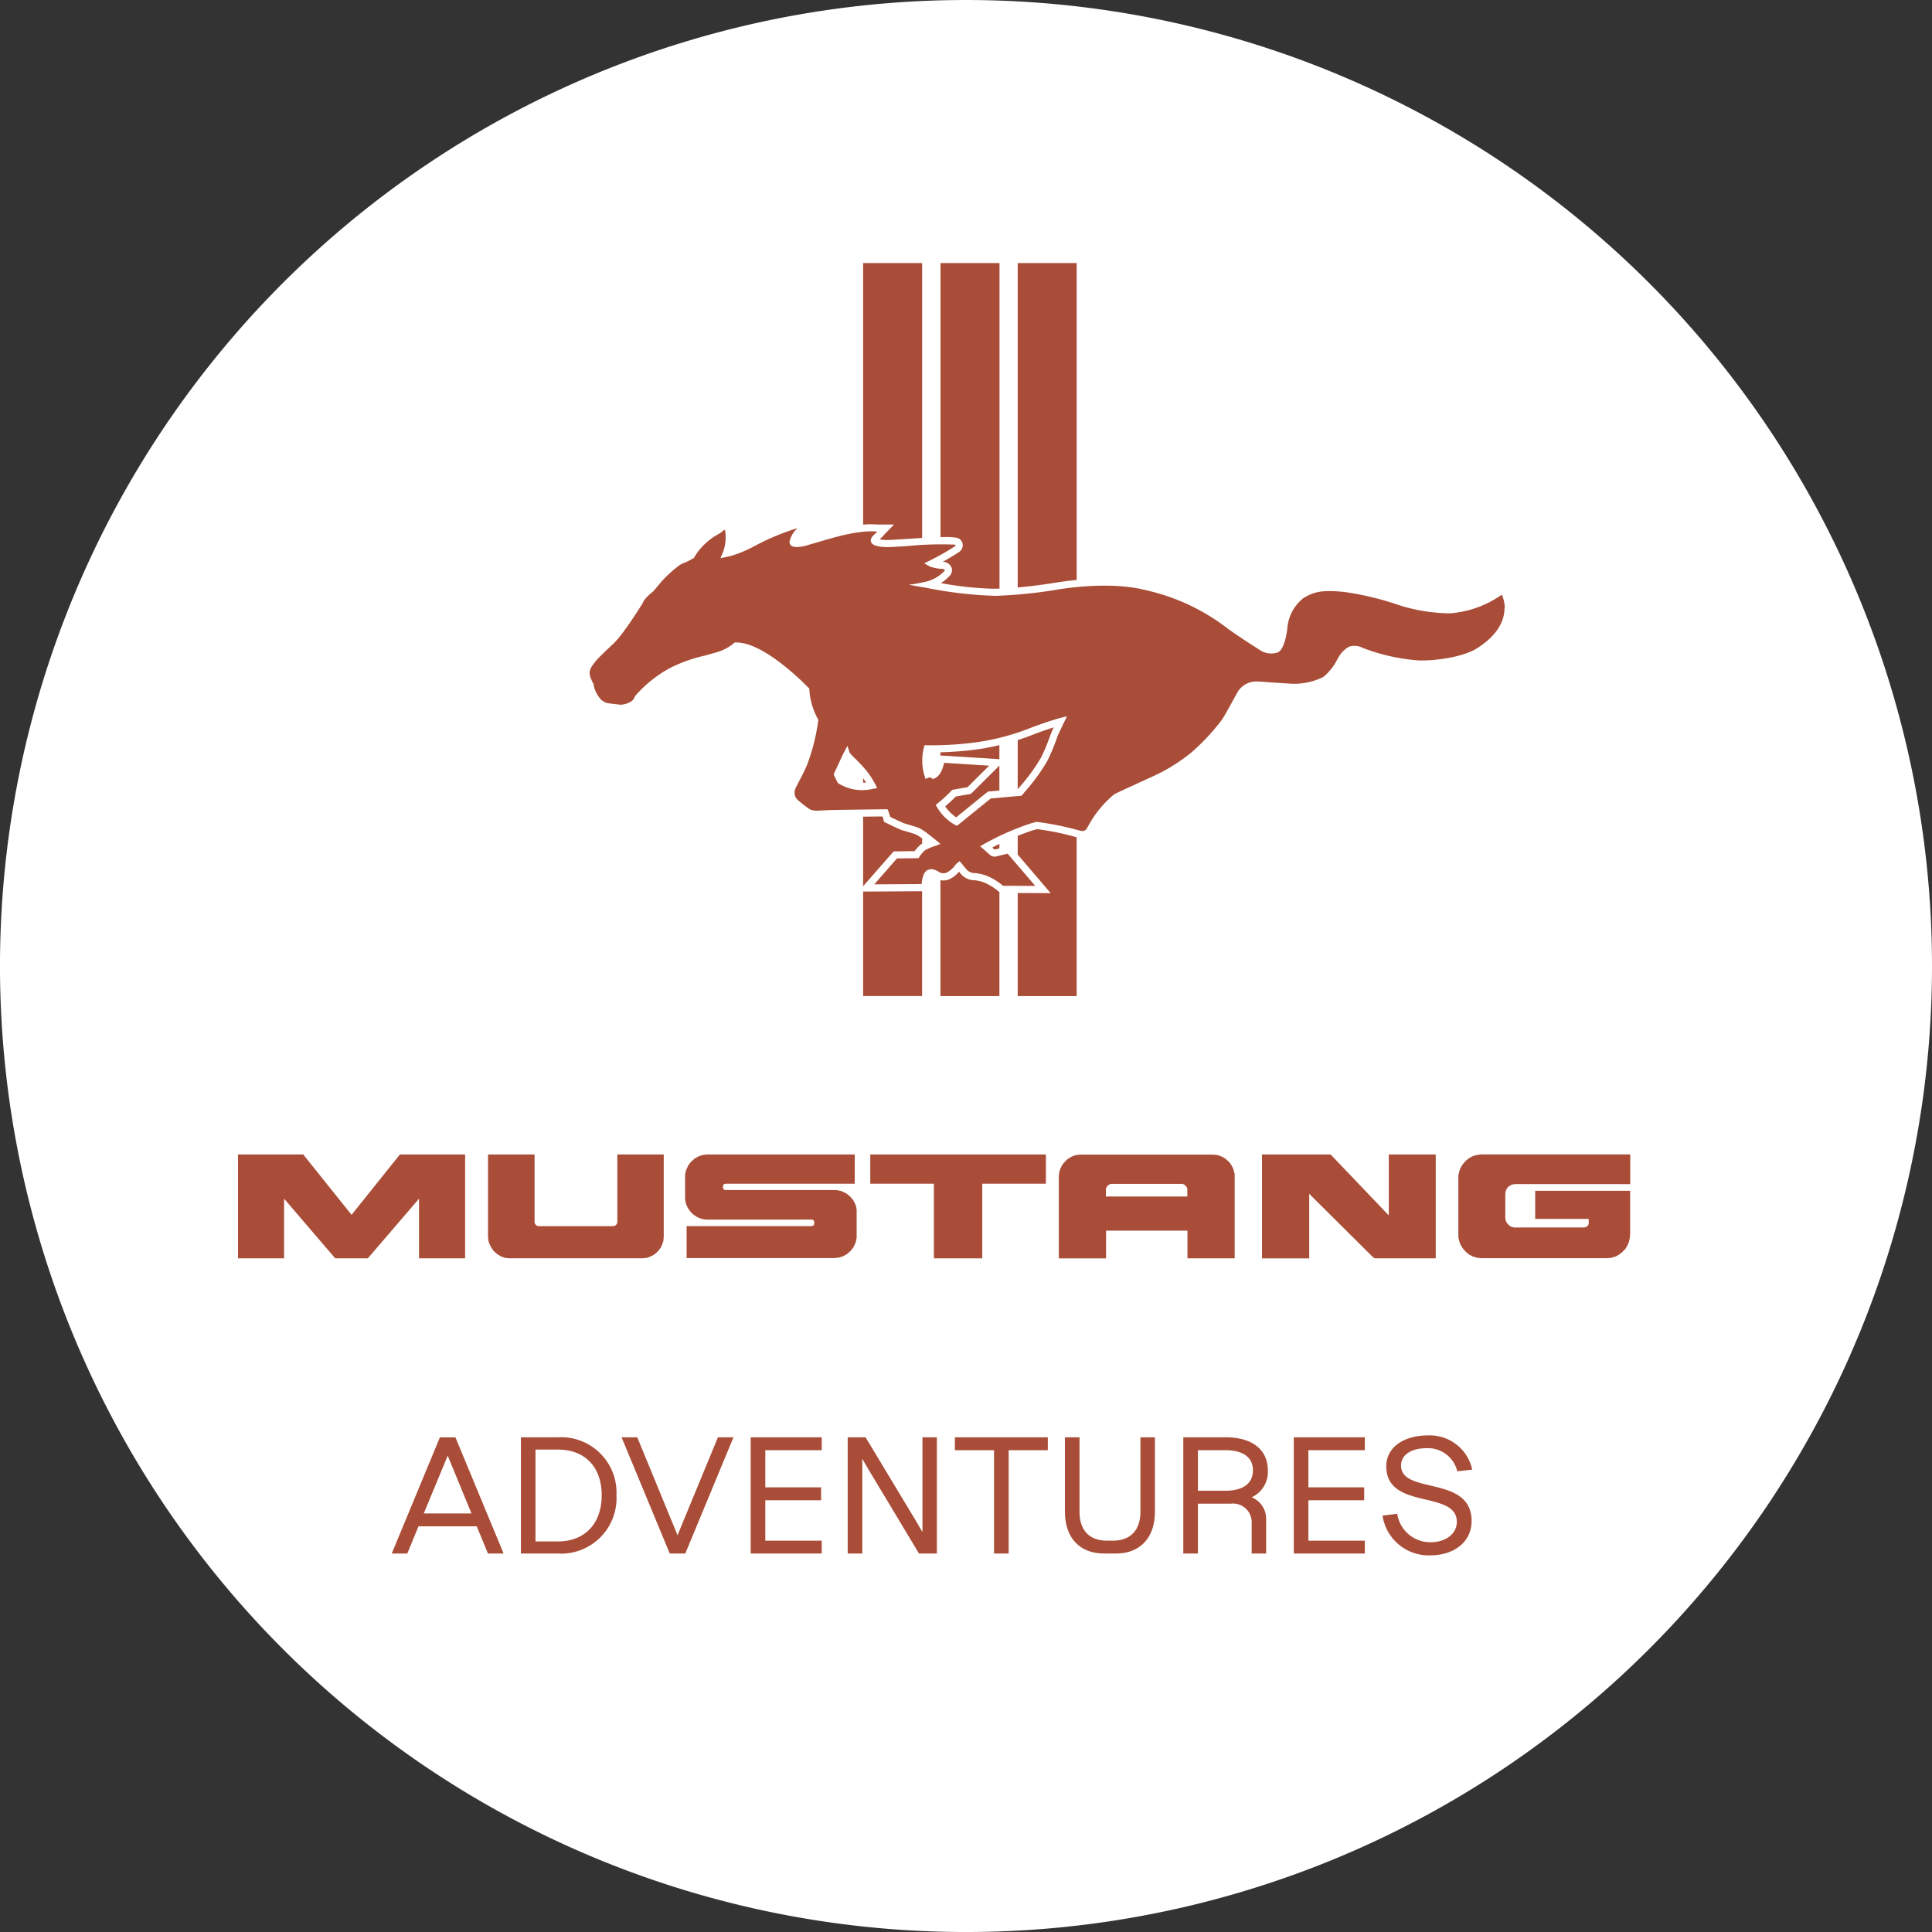 <svg xmlns="http://www.w3.org/2000/svg" width="219.477" height="219.479" viewBox="0 0 219.477 219.479">
  <rect x="0" y="0" width="219.477" height="219.479" fill="#333333" stroke="none"/>
  <path id="Pfad_1" data-name="Pfad 1" d="M219.477,109.739A109.739,109.739,0,1,1,109.738,0a109.739,109.739,0,0,1,109.739,109.74" transform="translate(0 0.001)" fill="#fff"/>
  <path id="Pfad_2" data-name="Pfad 2" d="M54.161,173.394H47.54l-1.271,3.09H44.5l5.473-13.2h1.766l5.472,13.2H55.431Zm-.6-1.465-2.7-6.567-2.719,6.567Z" transform="translate(0 0.001)" fill="#a94d38"/>
  <path id="Pfad_3" data-name="Pfad 3" d="M70.031,169.863a6.3,6.3,0,0,1-6.656,6.621h-4.2V163.278h4.2a6.292,6.292,0,0,1,6.656,6.585m-9.2-5.19v10.434h2.542c3.107,0,4.979-2.066,4.979-5.244,0-3.2-1.889-5.19-4.979-5.19Z" transform="translate(0 0.001)" fill="#a94d38"/>
  <path id="Pfad_4" data-name="Pfad 4" d="M70.612,163.278h1.782L76.967,174.4l4.59-11.122h1.766L77.85,176.483H76.085Z" transform="translate(0 0.001)" fill="#a94d38"/>
  <path id="Pfad_5" data-name="Pfad 5" d="M93.349,164.743H86.94v4.22h6.338v1.465H86.94v4.59h6.409v1.465H85.281V163.278h8.068Z" transform="translate(0 0.001)" fill="#a94d38"/>
  <path id="Pfad_6" data-name="Pfad 6" d="M106.429,163.278v13.205H104.4l-5.844-9.727-.6-1.042v10.769H96.3V163.278h2.03l5.827,9.674.635,1.1V163.278Z" transform="translate(0 0.001)" fill="#a94d38"/>
  <path id="Pfad_7" data-name="Pfad 7" d="M119.033,164.743h-4.449v11.74h-1.659v-11.74h-4.45v-1.465h10.558Z" transform="translate(0 0.001)" fill="#a94d38"/>
  <path id="Pfad_8" data-name="Pfad 8" d="M120.973,171.752v-8.474h1.66v8.474c0,2.065,1.111,3.267,3.089,3.267h.724c1.977,0,3.107-1.2,3.107-3.267v-8.474H131.2v8.474c0,2.9-1.642,4.731-4.449,4.731h-1.324c-2.807,0-4.449-1.835-4.449-4.731" transform="translate(0 0.001)" fill="#a94d38"/>
  <path id="Pfad_9" data-name="Pfad 9" d="M143.835,172.635v3.848h-1.644v-3.46a2.122,2.122,0,0,0-2.365-2.207h-3.743v5.667h-1.659V163.278h4.819c3.02,0,4.786,1.412,4.786,3.76a3.18,3.18,0,0,1-1.838,3.055,2.643,2.643,0,0,1,1.644,2.542m-1.5-5.6c0-1.482-1.13-2.295-3.125-2.295h-3.125v4.608h3.125c2,0,3.125-.83,3.125-2.313" transform="translate(0 0.001)" fill="#a94d38"/>
  <path id="Pfad_10" data-name="Pfad 10" d="M155.044,164.743h-6.409v4.22h6.338v1.465h-6.338v4.59h6.409v1.465h-8.068V163.278h8.068Z" transform="translate(0 0.001)" fill="#a94d38"/>
  <path id="Pfad_11" data-name="Pfad 11" d="M157.054,172.176l1.677-.212a3.772,3.772,0,0,0,3.8,3.231c1.7,0,2.965-.954,2.965-2.3,0-3.69-8.014-1.289-8.014-6.321,0-2.1,1.906-3.512,4.749-3.512a4.929,4.929,0,0,1,5.014,3.883l-1.695.2a3.428,3.428,0,0,0-3.478-2.631c-1.784,0-2.913.776-2.913,1.977,0,3.337,8.015,1.041,8.015,6.3,0,2.313-1.907,3.9-4.749,3.9a5.3,5.3,0,0,1-5.367-4.52" transform="translate(0 0.001)" fill="#a94d38"/>
  <path id="Pfad_12" data-name="Pfad 12" d="M45.581,131.147h-.153l-.1.128-5.39,6.731-5.39-6.731-.076-.128H27.037v11.8h5.236V136.17l5.722,6.676.1.1h3.678l.1-.1L47.6,136.17v6.778h5.237v-11.8H45.581Z" transform="translate(0 0.001)" fill="#a94d38" fill-rule="evenodd"/>
  <path id="Pfad_13" data-name="Pfad 13" d="M168.342,131.147h-.153l-.128.025h-.128l-.127.026-.128.025-.128.052-.127.025-.128.051-.128.051-.1.077-.128.051-.1.077-.1.076-.1.077-.1.077-.076.1-.1.1-.077.077-.076.1-.077.1-.077.128-.051.1-.076.128-.052.1-.05.127-.026.128-.051.128-.026.128-.026.127-.025.128v7l.025.127.026.129.026.127.051.128.026.127.05.128.052.1.076.128.051.1.077.128.077.1.076.1.077.077.1.1.076.1.1.077.1.076.1.077.1.077.128.051.1.076.128.052.128.051.127.025.128.051.128.026.127.025h.128l.128.026h14.458l.153-.026h.127l.128-.025.128-.026.128-.051.127-.025.128-.051.1-.052.128-.076.1-.051.1-.077.1-.077.1-.076.1-.077.1-.1.077-.1.1-.077.076-.1.077-.1.051-.128.077-.1.051-.128.051-.1.051-.128.051-.127.026-.128.025-.127.026-.129.025-.127v-.154l.026-.127v-4.981H174.4v3.193h6.079v.562l-.025.025v.052l-.026.025v.026l-.025.025v.025l-.026.026h-.026v.026l-.025.025H180.3v.026l-.025.025h-.026l-.025.026h-.026l-.025.026h-.026l-.025.025h-.1v.026h-8.071l-.052-.026h-.05l-.051-.025h-.051l-.052-.026-.051-.026-.051-.025-.025-.026-.051-.025-.051-.026-.026-.051-.051-.025-.051-.051-.026-.026-.025-.051-.051-.026-.026-.051-.025-.051-.026-.025-.026-.051-.025-.052-.026-.051-.025-.051v-.051l-.026-.051v-.1l-.025-.051v-2.861l.025-.051v-.128l.026-.051v-.051l.025-.051.026-.051.025-.026v-.051l.052-.051L171.2,135l.026-.026.025-.05.026-.052.051-.025.025-.051.051-.026.026-.025.051-.026.051-.026.051-.025.051-.026.026-.025.051-.026.051-.025h.051l.076-.026h.1l.051-.025H185.2v-3.372H168.342Z" transform="translate(0 0.001)" fill="#a94d38" fill-rule="evenodd"/>
  <path id="Pfad_14" data-name="Pfad 14" d="M158.074,131.147h-.306v6.923l-6.514-6.821-.1-.1h-7.791v11.8h5.365v-7.334L156,142.846l.23.1h6.871v-11.8h-5.032Z" transform="translate(0 0.001)" fill="#a94d38" fill-rule="evenodd"/>
  <path id="Pfad_15" data-name="Pfad 15" d="M140.193,133.139l-.025-.1-.026-.127-.051-.128-.026-.1-.051-.1-.076-.128-.051-.1-.077-.1-.051-.076-.077-.1-.076-.1-.077-.077-.1-.076-.077-.077-.1-.077-.1-.076-.1-.077-.1-.051-.1-.051-.127-.051-.1-.051-.128-.026-.1-.051-.127-.026-.128-.025H138l-.128-.026H122.645l-.128.026h-.127l-.128.025-.1.026-.128.051-.128.026-.1.051-.1.051-.128.051-.1.077-.1.076-.1.051-.077.077-.1.077-.077.1-.076.077-.1.1-.052.076-.076.1-.077.1-.051.1-.051.128-.051.1-.051.1-.026.129-.051.1-.025.128-.026.128v.1l-.025.128v9.426h5.364V139.8h9.246v3.143h5.364v-9.554l-.025-.128Zm-5.313,2.784h-9.246v-.868l.025-.026v-.051l.025-.051V134.9l.026-.025v-.026l.026-.025.026-.026v-.025l.025-.026.025-.025.026-.026.025-.026.026-.025.026-.026.025-.025h.025l.026-.026h.026l.026-.025h.05l.026-.026h.025l.026-.025h8.174l.025.025h.051l.026.026h.026l.025.025h.026l.025.026h.026l.025.025.026.026.025.025.026.026.025.026.026.025.026.026v.025l.025.026.026.025v.026l.025.025v.026l.026.025v.1l.025.051v.817Z" transform="translate(0 0.001)" fill="#a94d38" fill-rule="evenodd"/>
  <path id="Pfad_16" data-name="Pfad 16" d="M99.171,131.147h-.307v3.321h7.229v8.48h5.492v-8.48h7.229v-3.321H99.171Z" transform="translate(0 0.001)" fill="#a94d38" fill-rule="evenodd"/>
  <path id="Pfad_17" data-name="Pfad 17" d="M97.281,137.2l-.025-.128-.026-.1-.051-.127-.051-.129-.051-.1-.051-.077-.051-.128-.077-.1-.077-.1-.076-.1-.077-.077-.076-.1-.1-.077-.1-.076-.076-.077-.1-.077-.127-.076-.1-.051-.1-.052-.127-.051-.1-.051-.127-.051-.128-.025-.128-.026-.128-.025-.127-.026H82.364v-.026h-.077v-.025h-.025l-.026-.026-.025-.025-.026-.026v-.025h-.026v-.051l-.025-.026V134.7l.025-.026v-.051h.026v-.026l.026-.025.025-.026v-.025h.051v-.026h.077v-.025H97.1v-3.321H80.27l-.128.026h-.128l-.128.025-.127.026-.128.051-.128.025-.1.051-.128.051-.1.052-.1.076-.128.051-.1.077-.077.077-.1.1-.1.076-.077.077-.076.1-.077.1-.077.1-.076.1-.051.1-.052.128-.05.1-.052.128-.051.1-.025.127-.025.128-.026.128-.026.127v2.81l.026.128.026.128.025.1.025.128.051.127.052.1.05.129.052.1.051.1.076.1.077.1.077.1.076.1.077.077.1.1.1.077.1.076.1.077.1.051.1.077.1.051.128.051.1.051.128.026.128.051.127.025.128.026h.128l.128.025H92.3l.026.026h.051v.025H92.4v.026h.026v.025h.025v.026l.026.026v.051H92.5v.306l-.026.026v.051h-.026v.025h-.025v.026l-.026.025h-.025v.026h-.026l-.025.026h-.077v.025H78v3.627H94.88l.128-.025h.127l.128-.026.128-.025.128-.052.127-.025.1-.051.127-.051.1-.051.1-.077.127-.051.1-.077.076-.076.1-.1.1-.076.076-.077.077-.1.076-.1.077-.1.077-.1.051-.1.051-.127.051-.1.051-.128.051-.1.026-.128.025-.128.026-.128.025-.128v-3.167l-.025-.127Z" transform="translate(0 0.001)" fill="#a94d38" fill-rule="evenodd"/>
  <path id="Pfad_18" data-name="Pfad 18" d="M70.46,131.147h-.332v7.765l-.026.025v.052l-.025.025-.026.026v.025l-.025.026v.026H70l-.026.025v.026h-.025l-.025.025-.026.025-.025.026h-.052l-.025.026h-.051l-.026.025H61.137l-.026-.025H61.06l-.026-.026h-.051l-.025-.026-.026-.025-.025-.025h-.026v-.026l-.025-.025H60.83v-.026l-.026-.026v-.025l-.025-.026-.026-.025v-.052l-.025-.025v-7.765H55.44v9.426l.026.127v.128l.025.1.026.128.026.1.051.127.051.1.051.1.051.128.051.1.077.1.051.077L56,142l.076.1.076.077.1.076.076.1.1.077.1.051.1.077.1.051.1.076.1.052.128.051.1.025.128.051.1.026.128.025h.128l.127.026H73.04l.128-.026H73.3l.128-.025.128-.026.1-.025.127-.051.1-.051.127-.052.1-.051.1-.05.1-.077.1-.051.077-.077.1-.076.077-.1.1-.077.076-.1.051-.077.077-.1.077-.1.051-.1.051-.1.051-.128.051-.1.026-.128.051-.1.025-.129.026-.127V140.7l.025-.127v-9.426H70.46Z" transform="translate(0 0.001)" fill="#a94d38" fill-rule="evenodd"/>
  <path id="Pfad_19" data-name="Pfad 19" d="M101.517,96.719l2.388-.031a4.3,4.3,0,0,1,.628-.7,1.445,1.445,0,0,1,.221-.149v-.59c-.121-.093-.212-.16-.245-.182l-.064-.038a2.544,2.544,0,0,0-.648-.323l-.978-.3-.328-.089c-.229-.075-1.064-.465-1.727-.79l-.34-.166-.09-.368a2.513,2.513,0,0,0-.072-.243l-.218,0-1.992.023v7.9Z" transform="translate(0 0.001)" fill="#a94d38"/>
  <path id="Pfad_20" data-name="Pfad 20" d="M113.533,84.643c-.792.188-1.59.351-2.395.468l-.069.009a38.977,38.977,0,0,1-4.238.339v.366l6.7.418Z" transform="translate(0 0.001)" fill="#a94d38"/>
  <path id="Pfad_21" data-name="Pfad 21" d="M98.052,88.416v.493c.111,0,.223,0,.337-.014-.1-.166-.224-.32-.337-.479" transform="translate(0 0.001)" fill="#a94d38"/>
  <path id="Pfad_22" data-name="Pfad 22" d="M112.977,96.511l.556-.136v-.512c-.276.135-.55.273-.814.419Z" transform="translate(0 0.001)" fill="#a94d38"/>
  <path id="Pfad_23" data-name="Pfad 23" d="M110.3,90.182l-1.722.3c-.379.388-.785.767-1.206,1.125a5.083,5.083,0,0,0,1.25,1.244l3.608-2.929,1.3-.118V86.97Z" transform="translate(0 0.001)" fill="#a94d38"/>
  <path id="Pfad_24" data-name="Pfad 24" d="M120.425,66.108l.065-.011h.037c.43-.064,1.049-.145,1.785-.216v-36h-6.7V66.737c2.063-.18,3.886-.477,4.815-.629" transform="translate(0 0.001)" fill="#a94d38"/>
  <path id="Pfad_25" data-name="Pfad 25" d="M98.052,101.283v11.869h6.7V101.243Z" transform="translate(0 0.001)" fill="#a94d38"/>
  <path id="Pfad_26" data-name="Pfad 26" d="M113.411,101.245a6.447,6.447,0,0,0-1.449-.924,3.935,3.935,0,0,0-1.283-.326h0a2.025,2.025,0,0,1-1.539-.738l-.193-.233a3.153,3.153,0,0,1-1.121.865,1.745,1.745,0,0,1-.658.133,1.659,1.659,0,0,1-.334-.036v13.167h6.7V101.348Z" transform="translate(0 0.001)" fill="#a94d38"/>
  <path id="Pfad_27" data-name="Pfad 27" d="M122.219,95.09a30.243,30.243,0,0,0-4.391-.9l-.518.141-.238.077c-.333.116-.856.305-1.462.545v2.127c.307.358.706.824,1.112,1.3.583.68,1.172,1.366,1.49,1.741l1.143,1.341-3.745-.016v11.709h6.7V95.115Z" transform="translate(0 0.001)" fill="#a94d38"/>
  <path id="Pfad_28" data-name="Pfad 28" d="M98.98,59.558q.352,0,.689.028h1.894l-1.137,1.171v.021l-.356.357s-.114.1-.149.13a5.018,5.018,0,0,0,.854.081c.266,0,.9-.04,1.637-.086l1.041-.066c.422-.029.861-.058,1.3-.086V29.881h-6.7V59.6c.313-.028.624-.047.928-.047" transform="translate(0 0.001)" fill="#a94d38"/>
  <path id="Pfad_29" data-name="Pfad 29" d="M115.714,89.532a21.307,21.307,0,0,0,2.554-3.478,21.691,21.691,0,0,0,1.063-2.563,8.019,8.019,0,0,1,.37-.845l.009-.02c-.812.259-1.843.62-2.55.9q-.767.3-1.549.546v5.545l.042,0Z" transform="translate(0 0.001)" fill="#a94d38"/>
  <path id="Pfad_30" data-name="Pfad 30" d="M107.354,61.005a8.869,8.869,0,0,1,1.188.062l.042,0,.042.011a.866.866,0,0,1,.742.849v.043l0,.042a.966.966,0,0,1-.388.678q-.933.607-1.877,1.127l.123.012.12.024a1.019,1.019,0,0,1,.717.558l.078.164v.226l0,.058a.969.969,0,0,1-.312.615,4.915,4.915,0,0,1-.945.767,38.516,38.516,0,0,0,5.9.639q.157,0,.309,0l.452-.014V29.882h-6.7v31.13c.181,0,.357-.007.523-.007" transform="translate(0 0.001)" fill="#a94d38"/>
  <path id="Pfad_31" data-name="Pfad 31" d="M170.592,67.563a11.7,11.7,0,0,1-5.886,2.111,19.719,19.719,0,0,1-6.431-1.152l-.336-.1a32.706,32.706,0,0,0-5.295-1.183c-2.4-.224-3.359-.064-4.638.751a4.856,4.856,0,0,0-1.76,3.36c0,.016-.256,2.591-1.2,2.8a2.344,2.344,0,0,1-2.015-.368c-1.28-.8-2.816-1.84-3.488-2.319a23.6,23.6,0,0,0-9.293-4.4c-3.807-1.008-8.718-.3-9.662-.16h-.032a54.686,54.686,0,0,1-7.454.784,46.38,46.38,0,0,1-7.87-.912c-.8-.128-1.488-.256-2-.352a16.679,16.679,0,0,0,1.984-.352,4.153,4.153,0,0,0,2.047-1.184.161.161,0,0,0,.064-.112v-.016a.205.205,0,0,0-.144-.112l-.08-.016a5.207,5.207,0,0,1-1.472-.272l-.015-.016-.624-.352.608-.3a28.609,28.609,0,0,0,2.9-1.647.161.161,0,0,0,.064-.112c0-.032-.064-.048-.128-.064a37.745,37.745,0,0,0-5.311.16c-1.056.064-1.967.128-2.367.128-1.152-.032-1.744-.24-1.824-.656a.209.209,0,0,1-.016-.1c0-.3.288-.592.608-.864l.1-.1c0-.016.016-.032.032-.048h-.016c-2.08-.192-4.767.624-6.559,1.152l-1.327.384-.08.032c-1.088.288-1.728.24-1.92-.128a.478.478,0,0,1-.064-.256,2.691,2.691,0,0,1,.752-1.424l.1-.112.016-.032a27.585,27.585,0,0,0-4.911,2.064,13.873,13.873,0,0,1-2.623,1.088l-1.184.256.272-.64a4.753,4.753,0,0,0,.32-1.7,5.662,5.662,0,0,0-.048-.736c-.016-.1-.016-.144-.048-.144a.382.382,0,0,0-.144.064l-.016.016a3.111,3.111,0,0,1-.528.384,7.151,7.151,0,0,0-2.767,2.624l-.048.1-.544.3-.144.08-.432.176-.112.048a2.552,2.552,0,0,0-.624.384,14.1,14.1,0,0,0-1.887,1.76l-.4.48-.432.512-.016.016a5.3,5.3,0,0,1-.448.384,4.7,4.7,0,0,0-.544.575,1.23,1.23,0,0,0-.24.416l-.016.048-.032.032c-1.04,1.648-1.583,2.416-1.983,2.96l-.144.208a12.33,12.33,0,0,1-1.1,1.311l-.688.64-.9.88a7.2,7.2,0,0,0-.943,1.152,1.371,1.371,0,0,0-.224.751,1.671,1.671,0,0,0,.1.48,6.824,6.824,0,0,0,.368.784V77.9l.016.032A3.432,3.432,0,0,0,68.3,79.5a2.14,2.14,0,0,0,.672.368c.064.016.688.1,1.584.192,1.216-.144,1.487-.7,1.535-.864l.016-.064.032-.048A14.238,14.238,0,0,1,76.086,75.9a16.911,16.911,0,0,1,3.92-1.408l1.2-.336a5.491,5.491,0,0,0,2.144-1.072l.1-.1h.144c3.007-.064,7.406,4.271,8.254,5.151l.08.08.016.112a7.9,7.9,0,0,0,.944,3.311l.08.112-.016.128a23.29,23.29,0,0,1-1.216,4.879,19.2,19.2,0,0,1-.864,1.808l-.48.943a1.253,1.253,0,0,0-.128.544,1.09,1.09,0,0,0,.32.784,13.282,13.282,0,0,0,1.408,1.1,2.146,2.146,0,0,0,.944.16l.447-.032.7-.032c.448-.032,5.087-.08,6.5-.1h.24l.144.336h-.016a3.48,3.48,0,0,1,.176.528c.815.4,1.487.7,1.583.735l.352.1.992.3a3.238,3.238,0,0,1,.816.4l.08.048c.128.08.911.688,1.407,1.088l.48.4-.576.224a6.288,6.288,0,0,0-1.183.5,3.426,3.426,0,0,0-.624.735l-.112.16-2.448.032-2.575,2.944,5.375-.032c.08-.832.272-1.36.656-1.584a1.058,1.058,0,0,1,.975.032l.1.032.144.08a.958.958,0,0,0,.96.144,2.913,2.913,0,0,0,1.04-.928l.032-.048.416-.336.752.912a1.243,1.243,0,0,0,.959.448,4.75,4.75,0,0,1,1.584.4,7.244,7.244,0,0,1,1.632,1.04l3.663.016c-.736-.864-2.912-3.391-3.136-3.663l-1.247.3a.788.788,0,0,1-.768-.16l-.016-.016-.72-.64-.368-.32.432-.256a30.223,30.223,0,0,1,5.1-2.272l.3-.1h.016l.528-.144h.048a32.975,32.975,0,0,1,4.655.928l.24.064c.591.144.735-.112.911-.448a12.132,12.132,0,0,1,2.9-3.6l.016-.016.016-.016c.3-.192,1.295-.64,2.751-1.3l.016-.016c.88-.4,1.808-.815,2.383-1.1a20.335,20.335,0,0,0,3.7-2.4,24.694,24.694,0,0,0,3.407-3.647c.3-.4,1.215-2.1,1.775-3.119l.016-.032a2.469,2.469,0,0,1,2.1-1.248c.208-.016.768.032,1.663.1l2,.128a7.511,7.511,0,0,0,4-.736,6.19,6.19,0,0,0,1.616-2.047l.112-.192a3,3,0,0,1,1.231-1.216,2.02,2.02,0,0,1,1.52.144,22.173,22.173,0,0,0,6.126,1.408c1.12.112,4.959-.144,6.911-1.392,2.543-1.632,3.071-3.359,3.071-4.527h.032a3.886,3.886,0,0,0-.336-1.535M99.177,89.605a5.1,5.1,0,0,1-3.951-.624l-.064-.048-.448-.927.048-.144c.016-.064.144-.336.528-1.152.208-.464.48-1.024.512-1.1l.08-.144.384-.735.256.783a7.73,7.73,0,0,0,.624.656,17.328,17.328,0,0,1,1.279,1.376,9.883,9.883,0,0,1,1.008,1.551l.224.432ZM120.6,82.631c-.224.48-.416.848-.512,1.136a22.043,22.043,0,0,1-1.12,2.687,22,22,0,0,1-2.639,3.6l-.016.032-.272.32H115.9l-3.351.3-3.823,3.1-.192-.08a5.31,5.31,0,0,1-2.064-2l-.176-.272.24-.208a16.568,16.568,0,0,0,1.568-1.44l.08-.08,1.728-.3,2.463-2.447-5.119-.32c-.128.56-.416,1.536-1.12,1.776l-.176.064-.16-.128a.3.3,0,0,0-.3-.032l-.368.144-.112-.368a6.1,6.1,0,0,1-.064-3.2l.08-.255h.272a37.868,37.868,0,0,0,5.71-.352h.008a26.846,26.846,0,0,0,5.839-1.536c1.088-.432,2.895-1.04,3.615-1.216l.736-.192Z" transform="translate(0 0.001)" fill="#a94d38"/>
  <rect id="Rechteck_1" data-name="Rechteck 1" width="219.477" height="219.477" transform="translate(0 0.001)" fill="none"/>
</svg>
